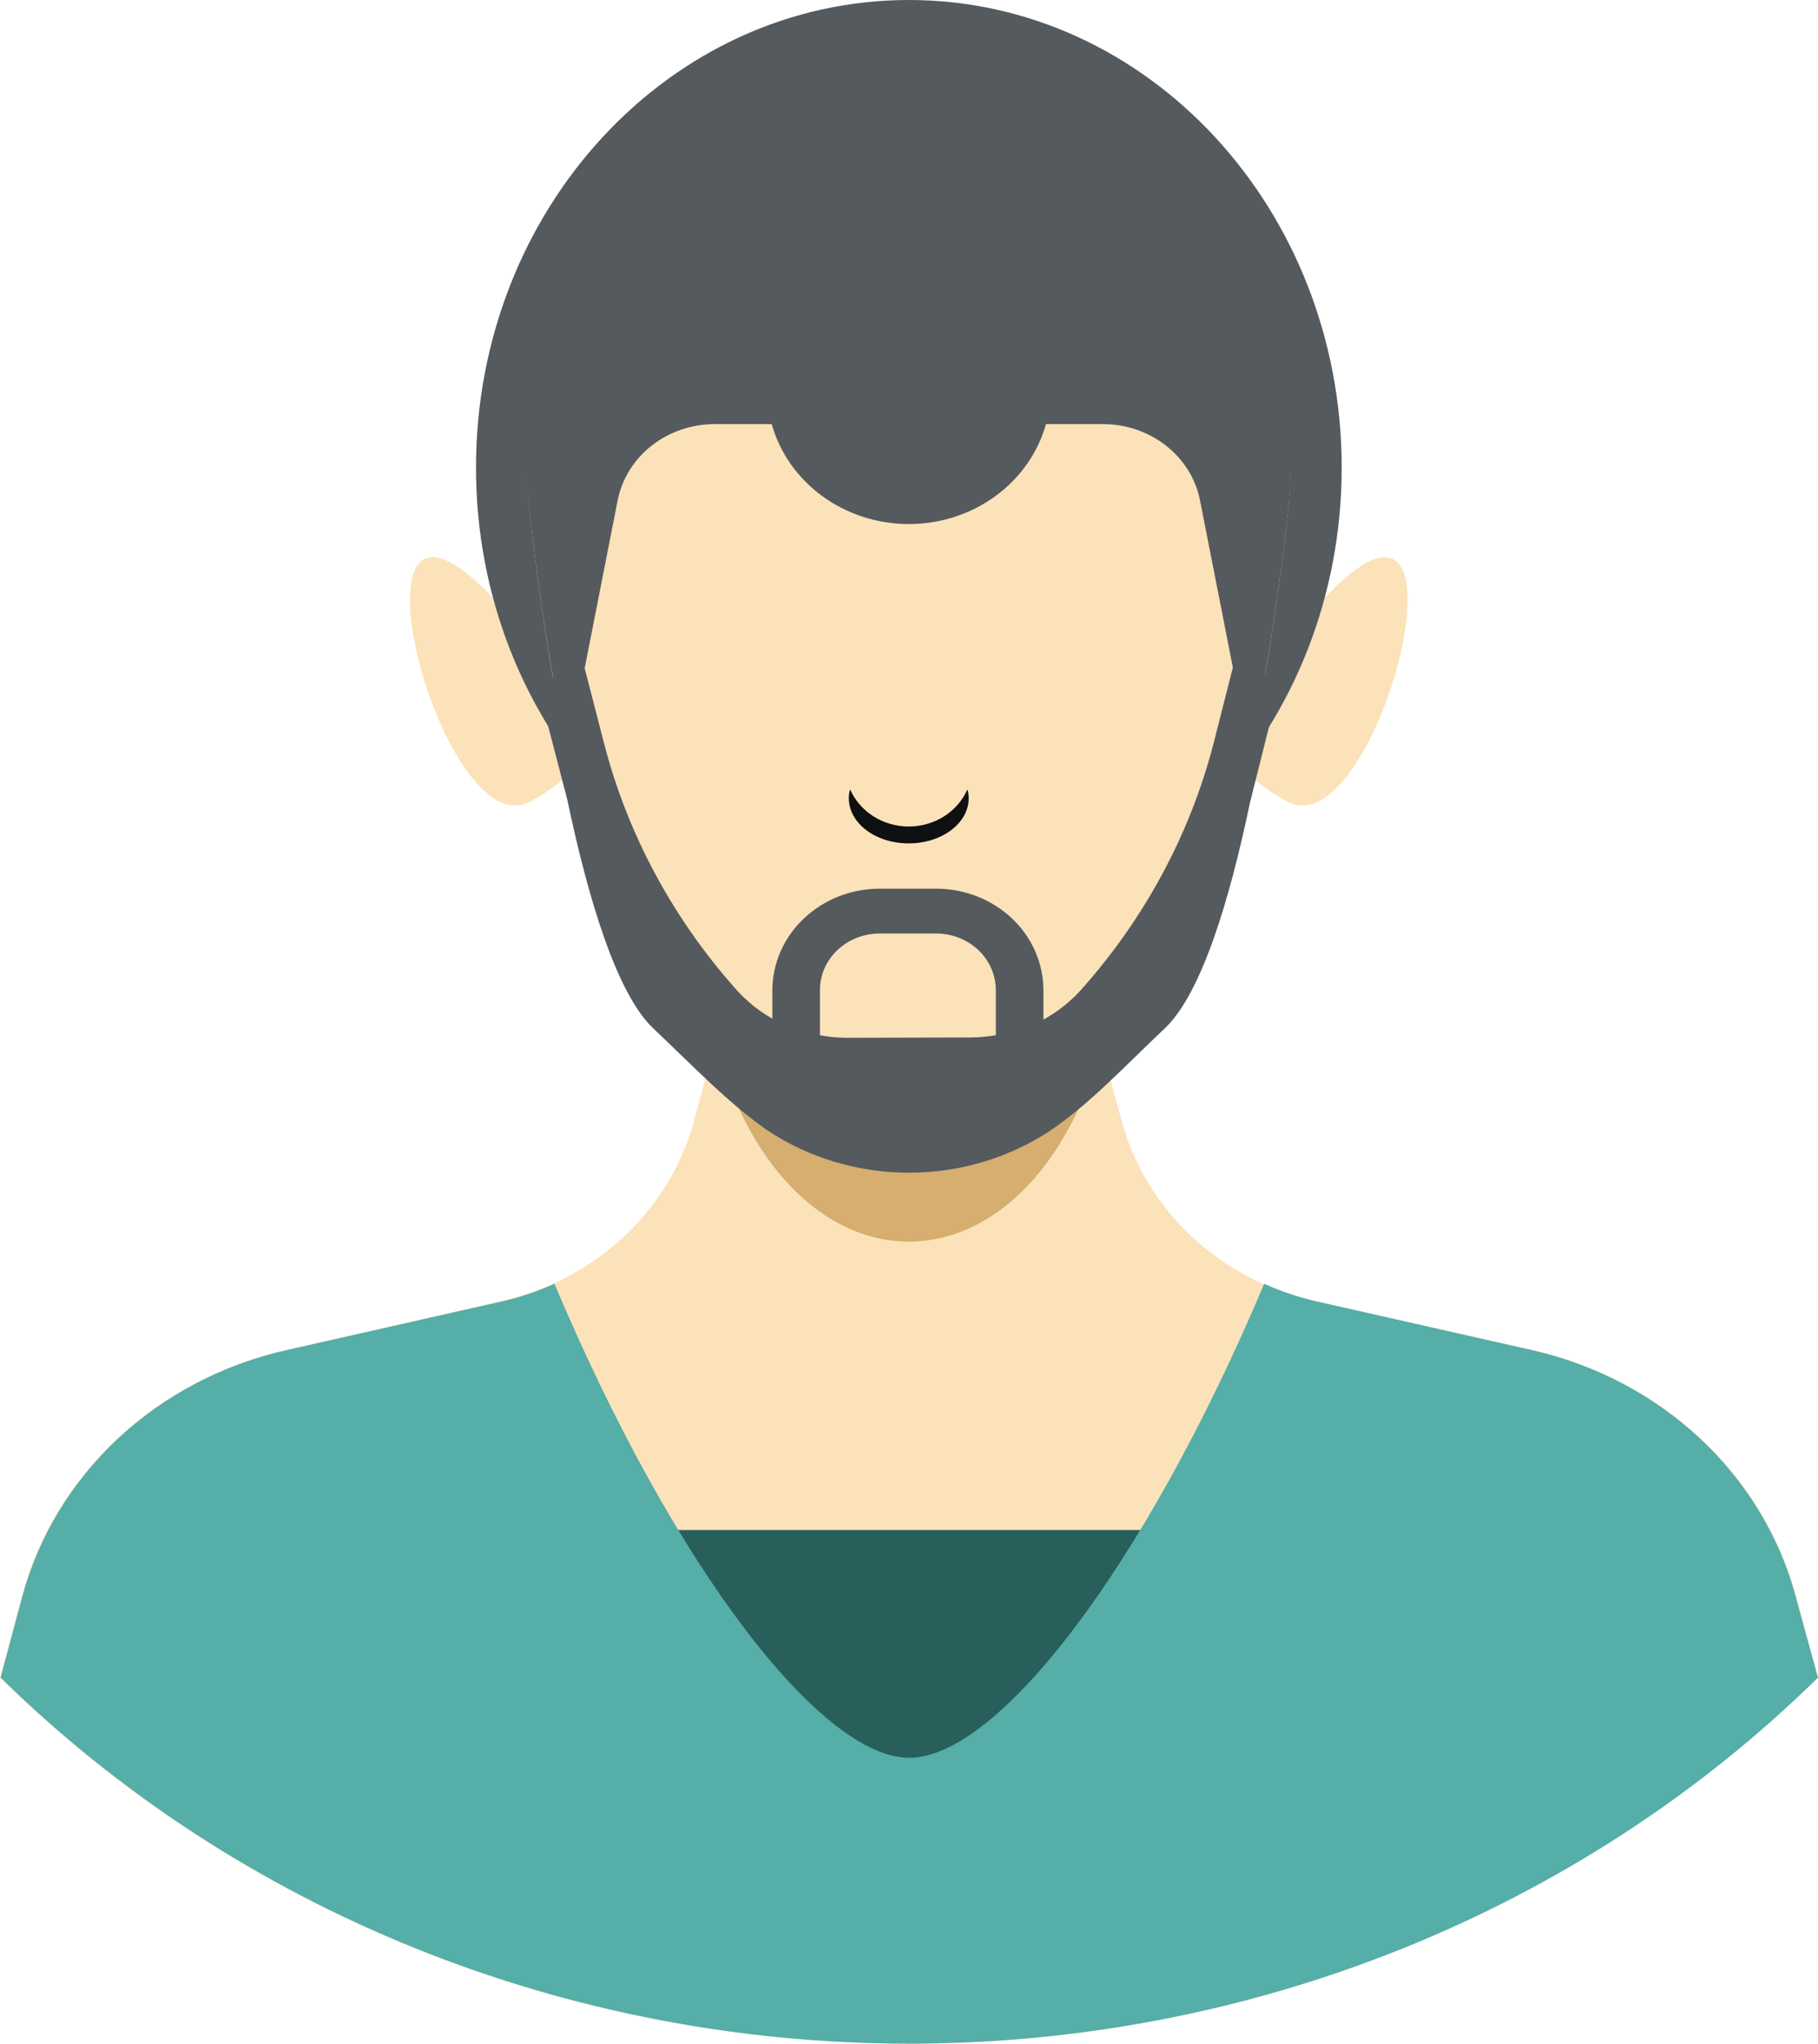 <svg width="105" height="118" viewBox="0 0 105 118" fill="none" xmlns="http://www.w3.org/2000/svg">
<path d="M104.963 96.865C98.163 103.549 90.011 108.866 80.994 112.497C71.977 116.128 62.279 118 52.482 118C42.684 118 32.987 116.128 23.969 112.497C14.952 108.866 6.8 103.549 0 96.865L1.256 92.174C2.188 88.716 4.098 85.565 6.782 83.06C9.465 80.556 12.819 78.793 16.483 77.963L28.931 75.139C29.971 74.902 30.982 74.561 31.947 74.123C33.94 73.218 35.7 71.911 37.103 70.293C38.506 68.676 39.519 66.787 40.069 64.759L41.041 61.18L41.298 60.216V60.138L42.544 55.577L42.911 54.213H61.933L63.354 59.425L63.482 59.894L63.556 60.155V60.216L63.821 61.189L64.793 64.759C65.481 67.284 66.882 69.584 68.844 71.412C70.806 73.241 73.256 74.529 75.931 75.139L88.517 77.963C92.181 78.793 95.535 80.556 98.218 83.06C100.902 85.565 102.812 88.716 103.744 92.174L104.963 96.865Z" fill="#FCE2B9"/>
<path d="M63.611 60.155C61.997 66.879 57.625 71.691 52.491 71.691C47.358 71.691 42.967 66.861 41.362 60.138L42.6 55.577L42.976 54.213H61.988L63.409 59.425L63.538 59.894L63.611 60.155Z" fill="#D5AE70"/>
<path d="M28.556 34.608C19.086 24.54 25.411 49.158 30.646 46.274C39.859 41.218 28.556 34.608 28.556 34.608Z" fill="#FCE2B9"/>
<path d="M76.417 34.608C85.886 24.54 79.57 49.158 74.326 46.274C65.114 41.218 76.417 34.608 76.417 34.608Z" fill="#FCE2B9"/>
<path d="M52.491 53.996C66.297 53.996 77.49 41.909 77.49 26.998C77.49 12.088 66.297 0 52.491 0C38.685 0 27.492 12.088 27.492 26.998C27.492 41.909 38.685 53.996 52.491 53.996Z" fill="#555A5E"/>
<path d="M74.519 27.346C74.52 28.1 74.474 28.855 74.382 29.604C74.272 30.664 73.557 37.066 72.218 43.503C72.218 43.503 72.218 43.564 72.218 43.59C71.054 49.175 69.413 54.735 67.268 56.759C64.848 59.052 62.904 61.102 60.686 62.639C58.288 64.234 55.429 65.089 52.5 65.089C49.57 65.089 46.712 64.234 44.314 62.639C42.104 61.137 40.152 59.052 37.732 56.759C35.587 54.726 33.946 49.158 32.772 43.581C32.626 42.86 32.488 42.139 32.351 41.427L32.185 40.558C31.113 34.669 30.59 29.517 30.59 29.517C30.517 28.819 30.48 28.117 30.48 27.415C30.48 27.233 30.48 27.05 30.48 26.868C30.521 25.257 30.761 23.657 31.195 22.099L31.25 21.89C32.467 17.675 35.051 13.929 38.637 11.181C42.223 8.432 46.63 6.822 51.235 6.576C51.657 6.576 52.069 6.576 52.5 6.576C58.335 6.576 63.931 8.772 68.057 12.682C72.183 16.592 74.501 21.895 74.501 27.424L74.519 27.346Z" fill="#FCE2B9"/>
<path opacity="0.9" d="M70.404 88.343H34.569V109.348H70.404V88.343Z" fill="#115151"/>
<path d="M103.707 92.174C102.779 88.72 100.873 85.572 98.197 83.068C95.52 80.564 92.174 78.799 88.517 77.963L76.032 75.14C74.992 74.902 73.981 74.561 73.016 74.123C66.04 90.628 57.588 101.495 52.518 101.495C47.449 101.495 38.997 90.654 32.021 74.123C31.056 74.561 30.045 74.902 29.005 75.14L16.519 77.963C12.856 78.793 9.502 80.556 6.818 83.06C4.135 85.565 2.224 88.716 1.293 92.174L0.037 96.865C6.837 103.549 14.989 108.866 24.006 112.497C33.023 116.128 42.721 118 52.518 118C62.316 118 72.013 116.128 81.031 112.497C90.048 108.866 98.2 103.549 105 96.865L103.707 92.174Z" fill="#55AEA7"/>
<path d="M55.947 46.091C55.947 47.533 54.398 48.697 52.482 48.697C50.566 48.697 49.026 47.533 49.026 46.091C49.023 45.918 49.048 45.745 49.099 45.579C49.377 46.214 49.847 46.756 50.45 47.138C51.052 47.519 51.761 47.723 52.486 47.723C53.211 47.723 53.92 47.519 54.523 47.138C55.126 46.756 55.596 46.214 55.873 45.579C55.925 45.745 55.949 45.918 55.947 46.091Z" fill="#0F1011"/>
<path d="M68.001 12.161C63.886 8.256 58.323 6.03 52.5 5.959C46.62 6.037 41.009 8.305 36.881 12.274C32.754 16.242 30.441 21.591 30.444 27.163C30.444 27.929 30.49 28.695 30.581 29.456C30.691 30.534 31.416 37.031 32.782 43.555V43.607L35.669 28.909C35.912 27.664 36.608 26.539 37.637 25.731C38.666 24.923 39.961 24.483 41.298 24.488H44.57C45.035 26.142 46.063 27.605 47.495 28.649C48.928 29.693 50.684 30.259 52.491 30.259C54.298 30.259 56.054 29.693 57.486 28.649C58.919 27.605 59.947 26.142 60.411 24.488H63.684C65.02 24.483 66.316 24.923 67.344 25.731C68.373 26.539 69.07 27.664 69.312 28.909L72.2 43.607V43.555C73.566 37.031 74.29 30.525 74.4 29.456C74.492 28.695 74.538 27.929 74.538 27.163C74.546 24.378 73.972 21.618 72.85 19.044C71.729 16.469 70.081 14.13 68.001 12.161Z" fill="#555A5E"/>
<path d="M71.494 37.405L70.082 42.956C68.725 48.174 66.115 53.025 62.456 57.132C61.836 57.826 61.095 58.414 60.264 58.87V57.184C60.264 55.627 59.612 54.133 58.45 53.032C57.287 51.931 55.711 51.312 54.068 51.312H50.804C49.161 51.314 47.587 51.934 46.425 53.035C45.263 54.135 44.61 55.628 44.607 57.184V58.817C43.821 58.371 43.118 57.804 42.526 57.141C38.865 53.035 36.255 48.183 34.899 42.964L33.588 37.883L31.104 39.785L32.772 46.204C33.946 51.781 35.587 57.349 37.732 59.382C40.152 61.675 42.105 63.725 44.314 65.263C46.712 66.857 49.571 67.712 52.5 67.712C55.429 67.712 58.288 66.857 60.686 65.263C62.905 63.76 64.848 61.675 67.268 59.382C69.404 57.375 71.036 51.885 72.191 46.352L73.85 39.75L71.494 37.405ZM48.916 59.921C48.392 59.919 47.87 59.87 47.357 59.773V57.167C47.357 56.301 47.72 55.47 48.367 54.857C49.013 54.245 49.89 53.901 50.804 53.901H54.068C54.982 53.901 55.858 54.245 56.505 54.857C57.151 55.47 57.514 56.301 57.514 57.167V59.773C57.033 59.856 56.546 59.899 56.057 59.903L48.916 59.921Z" fill="#555A5E"/>
</svg>
